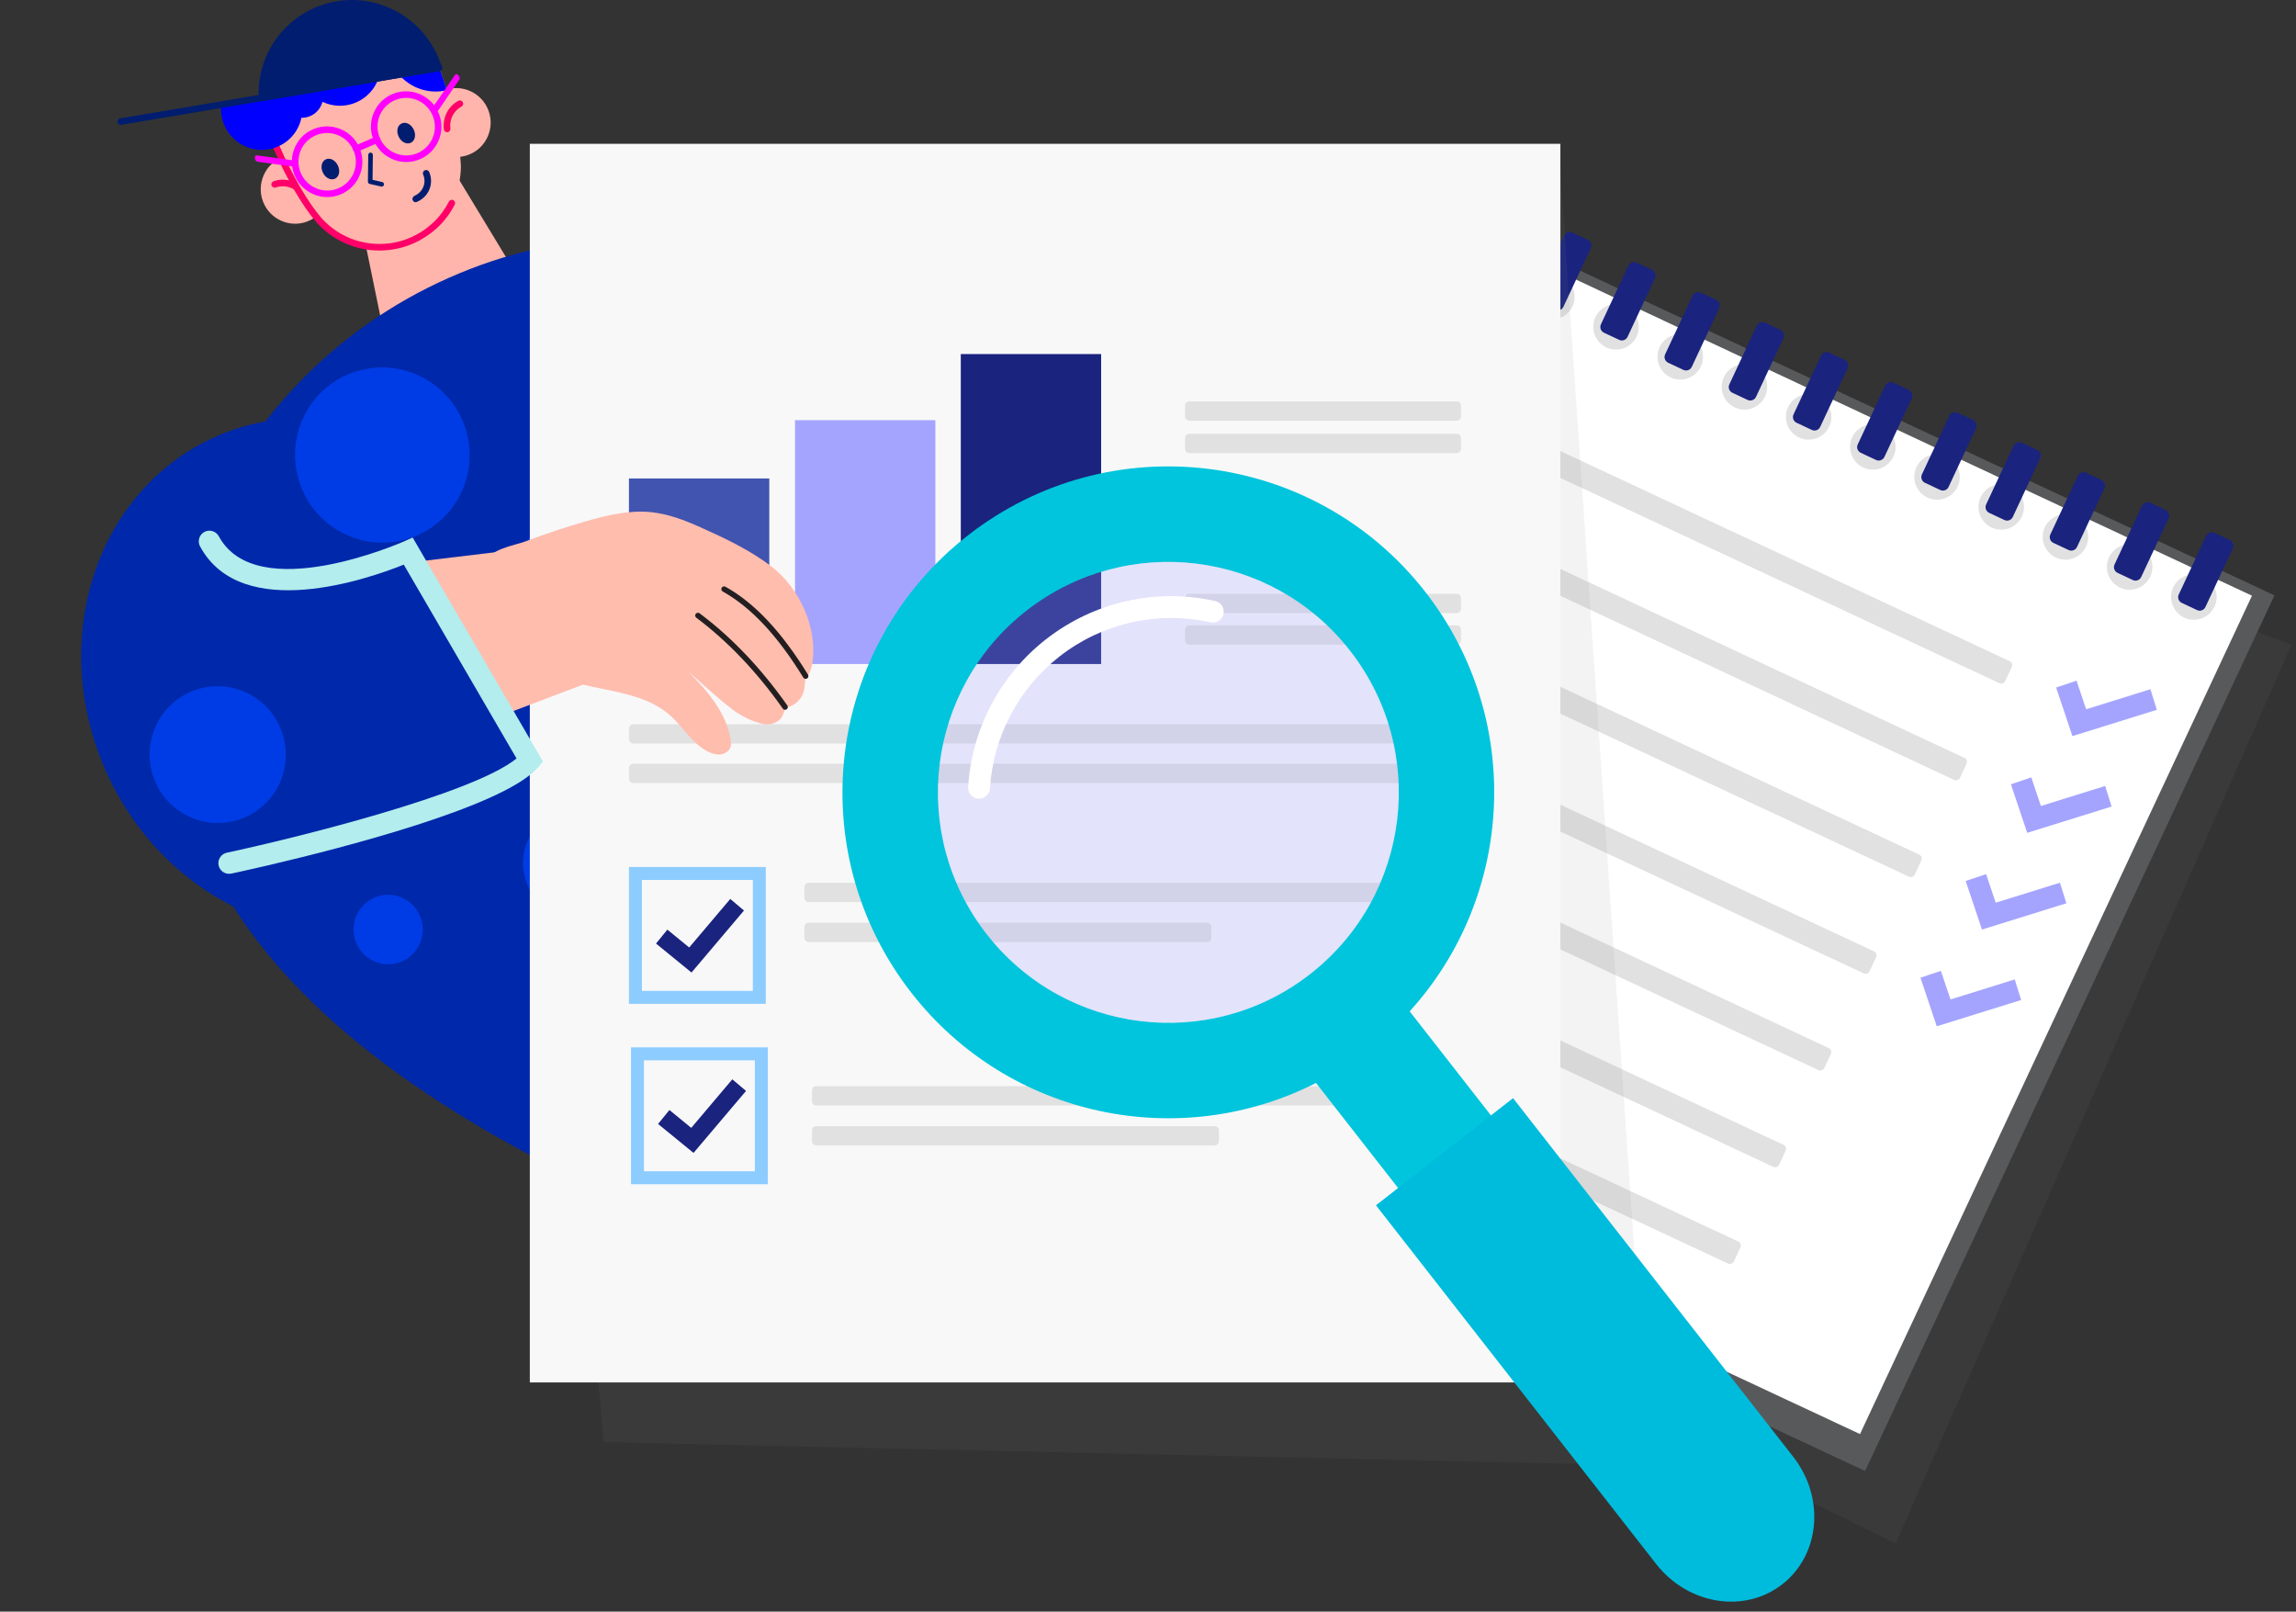 <svg width="218" height="153" viewBox="0 0 218 153" fill="none" xmlns="http://www.w3.org/2000/svg">
<rect x="0" y="0" width="218" height="153" fill="#333333" stroke="none"/>
<g opacity="0.31">
<path opacity="0.31" d="M139.999 126.908L179.986 146.531L217.57 61.206L207.62 57.457L124.961 83.799L139.999 126.908Z" fill="#808080"/>
</g>
<path d="M215.955 56.523L142.171 22.021L103.301 105.148L177.085 139.649L215.955 56.523Z" fill="#58595B"/>
<path d="M213.819 56.554L143.517 23.681L106.301 103.27L176.603 136.144L213.819 56.554Z" fill="white"/>
<path d="M147.346 30.335C148.54 30.335 149.508 29.367 149.508 28.172C149.508 26.978 148.54 26.01 147.346 26.01C146.152 26.01 145.184 26.978 145.184 28.172C145.184 29.367 146.152 30.335 147.346 30.335Z" fill="#E1E1E1"/>
<path d="M147.649 29.417L146.199 28.738C145.9 28.596 145.772 28.243 145.91 27.944L148.513 22.375C148.654 22.076 149.007 21.948 149.306 22.086L150.756 22.766C151.055 22.907 151.183 23.26 151.045 23.559L148.442 29.128C148.301 29.427 147.945 29.555 147.649 29.417Z" fill="#1A237E"/>
<path d="M153.439 33.186C154.633 33.186 155.601 32.218 155.601 31.024C155.601 29.83 154.633 28.862 153.439 28.862C152.245 28.862 151.277 29.83 151.277 31.024C151.277 32.218 152.245 33.186 153.439 33.186Z" fill="#E1E1E1"/>
<path d="M153.742 32.265L152.292 31.585C151.993 31.444 151.865 31.091 152.003 30.792L154.606 25.224C154.747 24.924 155.1 24.797 155.399 24.934L156.849 25.614C157.148 25.755 157.276 26.108 157.138 26.407L154.535 31.976C154.397 32.275 154.041 32.406 153.742 32.265Z" fill="#1A237E"/>
<path d="M159.535 36.034C160.729 36.034 161.697 35.066 161.697 33.872C161.697 32.678 160.729 31.71 159.535 31.71C158.341 31.71 157.373 32.678 157.373 33.872C157.373 35.066 158.341 36.034 159.535 36.034Z" fill="#E1E1E1"/>
<path d="M159.838 35.116L158.389 34.437C158.09 34.296 157.962 33.943 158.1 33.644L160.702 28.075C160.843 27.776 161.197 27.648 161.496 27.786L162.945 28.465C163.244 28.606 163.372 28.959 163.234 29.259L160.632 34.827C160.494 35.126 160.137 35.254 159.838 35.116Z" fill="#1A237E"/>
<path d="M165.632 38.886C166.826 38.886 167.794 37.918 167.794 36.724C167.794 35.529 166.826 34.562 165.632 34.562C164.437 34.562 163.469 35.529 163.469 36.724C163.469 37.918 164.437 38.886 165.632 38.886Z" fill="#E1E1E1"/>
<path d="M165.934 37.968L164.485 37.288C164.186 37.147 164.058 36.794 164.196 36.495L166.798 30.927C166.94 30.627 167.293 30.5 167.592 30.637L169.041 31.317C169.341 31.458 169.468 31.811 169.33 32.11L166.728 37.679C166.59 37.978 166.234 38.106 165.934 37.968Z" fill="#1A237E"/>
<path d="M171.728 41.737C172.922 41.737 173.89 40.769 173.89 39.575C173.89 38.381 172.922 37.413 171.728 37.413C170.534 37.413 169.566 38.381 169.566 39.575C169.566 40.769 170.534 41.737 171.728 41.737Z" fill="#E1E1E1"/>
<path d="M172.03 40.816L170.581 40.136C170.282 39.995 170.154 39.642 170.292 39.343L172.895 33.774C173.036 33.475 173.389 33.347 173.688 33.485L175.137 34.164C175.437 34.306 175.565 34.659 175.427 34.958L172.824 40.526C172.686 40.826 172.33 40.957 172.03 40.816Z" fill="#1A237E"/>
<path d="M177.824 44.585C179.018 44.585 179.986 43.617 179.986 42.423C179.986 41.229 179.018 40.261 177.824 40.261C176.63 40.261 175.662 41.229 175.662 42.423C175.662 43.617 176.63 44.585 177.824 44.585Z" fill="#E1E1E1"/>
<path d="M178.127 43.667L176.677 42.988C176.378 42.847 176.25 42.494 176.388 42.194L178.991 36.626C179.132 36.327 179.485 36.199 179.784 36.337L181.234 37.016C181.533 37.157 181.661 37.51 181.523 37.81L178.92 43.378C178.779 43.677 178.426 43.805 178.127 43.667Z" fill="#1A237E"/>
<path d="M183.917 47.437C185.111 47.437 186.079 46.469 186.079 45.275C186.079 44.08 185.111 43.112 183.917 43.112C182.723 43.112 181.755 44.08 181.755 45.275C181.755 46.469 182.723 47.437 183.917 47.437Z" fill="#E1E1E1"/>
<path d="M184.22 46.515L182.77 45.836C182.471 45.695 182.343 45.342 182.481 45.042L185.084 39.474C185.225 39.175 185.578 39.047 185.877 39.185L187.327 39.864C187.626 40.005 187.754 40.358 187.616 40.658L185.013 46.226C184.875 46.529 184.519 46.656 184.22 46.515Z" fill="#1A237E"/>
<path d="M190.013 50.285C191.208 50.285 192.176 49.317 192.176 48.123C192.176 46.929 191.208 45.961 190.013 45.961C188.819 45.961 187.851 46.929 187.851 48.123C187.851 49.317 188.819 50.285 190.013 50.285Z" fill="#E1E1E1"/>
<path d="M190.316 49.367L188.867 48.688C188.568 48.546 188.44 48.193 188.578 47.894L191.18 42.326C191.322 42.026 191.675 41.899 191.974 42.036L193.423 42.716C193.722 42.857 193.85 43.21 193.712 43.509L191.11 49.078C190.972 49.377 190.615 49.508 190.316 49.367Z" fill="#1A237E"/>
<path d="M196.11 53.136C197.304 53.136 198.272 52.168 198.272 50.974C198.272 49.78 197.304 48.812 196.11 48.812C194.916 48.812 193.948 49.78 193.948 50.974C193.948 52.168 194.916 53.136 196.11 53.136Z" fill="#E1E1E1"/>
<path d="M196.413 52.218L194.963 51.539C194.664 51.398 194.536 51.045 194.674 50.745L197.277 45.177C197.418 44.878 197.771 44.75 198.07 44.888L199.52 45.567C199.819 45.708 199.947 46.062 199.809 46.361L197.206 51.929C197.068 52.228 196.712 52.356 196.413 52.218Z" fill="#1A237E"/>
<path d="M202.206 55.988C203.4 55.988 204.368 55.02 204.368 53.825C204.368 52.631 203.4 51.663 202.206 51.663C201.012 51.663 200.044 52.631 200.044 53.825C200.044 55.02 201.012 55.988 202.206 55.988Z" fill="#E1E1E1"/>
<path d="M202.509 55.066L201.059 54.387C200.76 54.246 200.632 53.893 200.77 53.593L203.373 48.025C203.514 47.726 203.867 47.598 204.166 47.736L205.616 48.415C205.915 48.556 206.043 48.909 205.905 49.209L203.302 54.777C203.164 55.076 202.808 55.208 202.509 55.066Z" fill="#1A237E"/>
<path d="M208.303 58.836C209.497 58.836 210.465 57.868 210.465 56.674C210.465 55.48 209.497 54.511 208.303 54.511C207.108 54.511 206.14 55.48 206.14 56.674C206.14 57.868 207.108 58.836 208.303 58.836Z" fill="#E1E1E1"/>
<path d="M208.605 57.918L207.156 57.238C206.857 57.097 206.729 56.744 206.867 56.445L209.469 50.876C209.611 50.577 209.964 50.449 210.263 50.587L211.712 51.266C212.011 51.408 212.139 51.761 212.001 52.06L209.399 57.628C209.258 57.928 208.904 58.059 208.605 57.918Z" fill="#1A237E"/>
<path d="M189.838 64.861L140.708 41.888C140.503 41.791 140.412 41.549 140.509 41.34L141.138 39.995C141.236 39.79 141.478 39.699 141.686 39.797L190.817 62.77C191.022 62.867 191.113 63.109 191.015 63.318L190.386 64.663C190.289 64.868 190.043 64.956 189.838 64.861Z" fill="#E1E1E1"/>
<path d="M196.772 69.882L195.226 65.272L197.162 64.619L198.074 67.333L204.177 65.433L204.785 67.387L196.772 69.882Z" fill="#A4A4FF"/>
<path d="M185.545 74.045L136.414 51.072C136.209 50.974 136.118 50.732 136.216 50.524L136.845 49.179C136.942 48.974 137.184 48.883 137.393 48.98L186.523 71.953C186.728 72.051 186.819 72.293 186.721 72.501L186.093 73.846C185.995 74.052 185.75 74.139 185.545 74.045Z" fill="#E1E1E1"/>
<path d="M192.478 79.065L190.931 74.455L192.868 73.803L193.779 76.516L199.883 74.616L200.491 76.57L192.478 79.065Z" fill="#A4A4FF"/>
<path d="M181.25 83.228L132.123 60.255C131.918 60.157 131.827 59.915 131.925 59.707L132.554 58.362C132.651 58.157 132.893 58.066 133.102 58.163L182.232 81.136C182.437 81.234 182.528 81.476 182.431 81.684L181.802 83.029C181.701 83.235 181.456 83.322 181.25 83.228Z" fill="#E1E1E1"/>
<path d="M188.184 88.248L186.637 83.638L188.574 82.986L189.489 85.699L195.589 83.799L196.197 85.753L188.184 88.248Z" fill="#A4A4FF"/>
<path d="M176.957 92.411L127.826 69.438C127.621 69.341 127.53 69.098 127.628 68.89L128.257 67.545C128.354 67.34 128.596 67.249 128.805 67.347L177.935 90.32C178.14 90.417 178.231 90.659 178.134 90.868L177.505 92.213C177.407 92.418 177.162 92.505 176.957 92.411Z" fill="#E1E1E1"/>
<path d="M183.89 97.431L182.343 92.821L184.28 92.169L185.195 94.882L191.294 92.983L191.903 94.936L183.89 97.431Z" fill="#A4A4FF"/>
<path d="M172.663 101.594L123.536 78.621C123.33 78.523 123.24 78.281 123.337 78.073L123.966 76.728C124.063 76.523 124.306 76.432 124.514 76.529L173.644 99.502C173.85 99.6 173.94 99.842 173.843 100.051L173.214 101.396C173.113 101.601 172.868 101.688 172.663 101.594Z" fill="#E1E1E1"/>
<path d="M168.369 110.777L119.238 87.804C119.033 87.707 118.942 87.465 119.04 87.256L119.669 85.911C119.766 85.706 120.008 85.615 120.217 85.713L169.347 108.686C169.552 108.783 169.643 109.025 169.546 109.234L168.917 110.579C168.819 110.784 168.574 110.871 168.369 110.777Z" fill="#E1E1E1"/>
<path d="M164.075 119.96L114.944 96.987C114.739 96.89 114.648 96.648 114.746 96.439L115.375 95.094C115.472 94.889 115.714 94.798 115.923 94.896L165.053 117.869C165.258 117.966 165.349 118.208 165.252 118.417L164.623 119.762C164.525 119.967 164.283 120.055 164.075 119.96Z" fill="#E1E1E1"/>
<g opacity="0.31">
<path opacity="0.31" d="M56.19 123.582L57.303 136.905L156.569 139.127L148.159 16.32L56.19 123.582Z" fill="#808080"/>
</g>
<path d="M29.175 21.027C27.491 21.666 25.607 20.812 24.968 19.124C24.33 17.436 25.174 15.546 26.855 14.907C28.54 14.268 30.423 15.122 31.061 16.81C31.7 18.502 30.856 20.388 29.175 21.027Z" fill="#FFB5AB"/>
<path d="M28.748 18.515C28.634 18.546 28.509 18.512 28.429 18.418C27.864 17.756 26.979 17.517 26.183 17.796C26.028 17.863 25.843 17.769 25.782 17.608C25.725 17.446 25.809 17.268 25.971 17.211C27.003 16.837 28.18 17.164 28.903 18.014C29.014 18.145 28.997 18.341 28.866 18.455C28.832 18.485 28.792 18.505 28.748 18.515Z" fill="#FF0068"/>
<path d="M48.739 25.56L41.923 14.312L34.088 20.173L37.487 36.717L44.243 30.207L48.739 25.56Z" fill="#FFB5AB"/>
<path d="M43.762 15.829C43.684 13.434 42.75 8.915 41.465 5.879C39.848 1.403 34.949 -0.914 30.493 0.697C26.034 2.308 23.707 7.2 25.325 11.676C25.362 11.77 25.395 11.864 25.432 11.958C26.445 14.699 28.317 18.646 30.308 20.933C33.203 24.114 38.086 24.336 41.26 21.464C42.827 20.008 43.742 17.964 43.762 15.829Z" fill="#FFB5AB"/>
<path d="M40.338 22.53C40.732 22.278 41.108 21.992 41.462 21.669C42.137 21.068 42.716 20.311 43.176 19.423C43.257 19.272 43.197 19.084 43.045 19.003C42.894 18.922 42.706 18.983 42.625 19.134C42.198 19.955 41.67 20.651 41.048 21.206C39.575 22.55 37.675 23.243 35.698 23.152C33.718 23.062 31.885 22.197 30.54 20.721C29.242 19.221 27.783 16.72 26.542 13.865C26.475 13.707 26.29 13.633 26.132 13.704C25.974 13.774 25.903 13.956 25.97 14.114C27.238 17.029 28.731 19.588 30.073 21.138C31.535 22.745 33.519 23.68 35.668 23.778C37.336 23.852 38.953 23.415 40.338 22.53Z" fill="#FF0068"/>
<path d="M36.361 17.678C36.408 17.648 36.441 17.601 36.455 17.544C36.482 17.426 36.408 17.308 36.29 17.281L35.372 17.073L35.402 14.709C35.402 14.588 35.308 14.491 35.187 14.487C35.066 14.484 34.969 14.581 34.965 14.702L34.932 17.244C34.932 17.349 35.002 17.436 35.103 17.46L36.193 17.709C36.253 17.719 36.314 17.709 36.361 17.678Z" fill="#001D70"/>
<path d="M44.488 14.695C42.804 15.334 40.92 14.48 40.282 12.792C39.639 11.101 40.487 9.215 42.168 8.576C43.853 7.937 45.736 8.791 46.375 10.479C47.014 12.167 46.169 14.057 44.488 14.695Z" fill="#FFB5AB"/>
<path d="M42.625 12.503C42.722 12.439 42.783 12.325 42.766 12.201C42.652 11.336 43.069 10.523 43.812 10.119C43.967 10.052 44.02 9.85 43.94 9.699C43.859 9.547 43.671 9.49 43.519 9.571C42.551 10.085 42.003 11.178 42.148 12.285C42.171 12.456 42.326 12.574 42.497 12.554C42.544 12.543 42.588 12.527 42.625 12.503Z" fill="#FF0068"/>
<path d="M39.932 18.983C40.312 18.74 40.608 18.387 40.776 17.964C40.988 17.432 40.978 16.851 40.749 16.326C40.678 16.168 40.497 16.097 40.339 16.165C40.181 16.232 40.11 16.417 40.177 16.575C40.339 16.945 40.346 17.358 40.197 17.732C40.046 18.108 39.757 18.411 39.377 18.576C39.222 18.646 39.115 18.834 39.179 18.993C39.243 19.147 39.384 19.241 39.542 19.181C39.548 19.177 39.623 19.151 39.629 19.147C39.733 19.097 39.834 19.043 39.932 18.983Z" fill="#001D70"/>
<path d="M20.997 9.951C20.785 12.076 22.342 13.992 24.461 14.211C26.414 14.413 28.224 13.108 28.62 11.181C29.565 11.198 30.372 10.569 30.621 9.668C32.581 10.593 34.912 9.739 35.819 7.752C35.863 7.654 35.897 7.533 35.941 7.436L20.997 9.951Z" fill="#0000FF"/>
<path d="M37.864 7.059C38.984 8.384 40.763 8.976 42.427 8.559C42.199 7.812 41.943 7.072 41.684 6.39L37.864 7.059Z" fill="#0000FF"/>
<path d="M38.136 12.846C37.968 12.496 38.022 12.12 38.257 12.005C38.496 11.891 38.822 12.083 38.994 12.432C39.162 12.782 39.108 13.159 38.869 13.273C38.634 13.387 38.304 13.196 38.136 12.846Z" fill="#001D70"/>
<path d="M39.007 13.552C38.799 13.653 38.55 13.633 38.321 13.502C38.13 13.391 37.965 13.206 37.857 12.981C37.608 12.466 37.723 11.918 38.126 11.723C38.335 11.622 38.584 11.642 38.812 11.773C39.004 11.884 39.169 12.069 39.28 12.295C39.512 12.779 39.421 13.297 39.078 13.515C39.051 13.529 39.031 13.542 39.007 13.552ZM38.419 12.708C38.473 12.822 38.553 12.913 38.637 12.964C38.691 12.994 38.728 12.997 38.738 12.991C38.765 12.964 38.826 12.792 38.715 12.564C38.661 12.449 38.58 12.358 38.496 12.308C38.442 12.278 38.405 12.274 38.395 12.281C38.395 12.281 38.395 12.281 38.392 12.281C38.355 12.308 38.308 12.486 38.419 12.708Z" fill="#001D70"/>
<path d="M30.941 16.256C30.773 15.906 30.826 15.53 31.062 15.415C31.3 15.301 31.627 15.493 31.798 15.842C31.966 16.192 31.912 16.569 31.674 16.683C31.438 16.797 31.109 16.606 30.941 16.256Z" fill="#001D70"/>
<path d="M31.811 16.962C31.603 17.062 31.354 17.042 31.125 16.911C30.934 16.8 30.769 16.615 30.658 16.39C30.55 16.165 30.507 15.919 30.54 15.701C30.577 15.438 30.719 15.233 30.927 15.132C31.324 14.941 31.832 15.193 32.077 15.707C32.309 16.192 32.218 16.709 31.875 16.928C31.855 16.938 31.832 16.951 31.811 16.962ZM31.156 15.791C31.142 15.889 31.166 16.007 31.22 16.121C31.273 16.235 31.354 16.326 31.438 16.377C31.492 16.407 31.529 16.41 31.539 16.403C31.573 16.383 31.627 16.205 31.515 15.976C31.405 15.748 31.233 15.677 31.196 15.694C31.186 15.701 31.166 15.731 31.156 15.791Z" fill="#001D70"/>
<path d="M32.252 18.492C31.415 18.808 30.507 18.781 29.69 18.411C28.876 18.041 28.251 17.379 27.931 16.538C27.612 15.701 27.639 14.789 28.005 13.972C28.372 13.155 29.031 12.53 29.868 12.214C31.593 11.561 33.53 12.436 34.186 14.167C34.505 15.005 34.478 15.916 34.112 16.733C33.843 17.335 33.409 17.836 32.868 18.182C32.676 18.307 32.471 18.411 32.252 18.492ZM28.577 14.228C28.278 14.894 28.258 15.637 28.516 16.319C28.775 17.002 29.283 17.543 29.949 17.846C30.611 18.145 31.351 18.169 32.034 17.913C32.713 17.658 33.251 17.146 33.55 16.484C33.849 15.818 33.87 15.075 33.611 14.393C33.076 12.984 31.499 12.271 30.097 12.802C29.919 12.869 29.75 12.953 29.593 13.054C29.145 13.33 28.796 13.737 28.577 14.228Z" fill="#FF00FF"/>
<path d="M39.754 15.163C38.92 15.479 38.008 15.452 37.195 15.082C36.378 14.712 35.756 14.05 35.436 13.209C34.78 11.481 35.648 9.541 37.373 8.885C39.098 8.233 41.035 9.107 41.691 10.839C42.01 11.676 41.983 12.587 41.617 13.404C41.347 14.006 40.914 14.504 40.372 14.854C40.181 14.975 39.976 15.079 39.754 15.163ZM36.021 12.991C36.28 13.673 36.788 14.215 37.454 14.514C38.116 14.813 38.856 14.837 39.535 14.581C40.214 14.322 40.752 13.814 41.052 13.152C41.351 12.486 41.371 11.743 41.112 11.06C40.578 9.652 39 8.939 37.598 9.47C37.42 9.537 37.255 9.621 37.101 9.719C36.035 10.395 35.554 11.757 36.021 12.991Z" fill="#FF00FF"/>
<path d="M35.961 13.525C36.089 13.445 36.139 13.28 36.079 13.139C36.011 12.981 35.826 12.907 35.668 12.977L33.688 13.835C33.533 13.905 33.459 14.087 33.526 14.245C33.594 14.403 33.779 14.477 33.937 14.406L35.917 13.549C35.931 13.542 35.947 13.535 35.961 13.525Z" fill="#FF00FF"/>
<path d="M41.587 10.506C41.6 10.499 41.61 10.489 41.617 10.475L43.621 7.543C43.682 7.456 43.638 7.281 43.53 7.153C43.419 7.025 43.285 6.992 43.224 7.079L41.22 10.011C41.16 10.099 41.203 10.274 41.311 10.401C41.405 10.509 41.52 10.549 41.587 10.506Z" fill="#FF00FF"/>
<path d="M27.992 15.829C27.978 15.832 27.961 15.832 27.948 15.832L24.427 15.351C24.323 15.338 24.222 15.19 24.202 15.022C24.182 14.854 24.249 14.732 24.353 14.746L27.874 15.227C27.978 15.24 28.079 15.388 28.099 15.556C28.116 15.697 28.069 15.809 27.992 15.829Z" fill="#FF00FF"/>
<path d="M30.396 0.869C34.804 -0.803 39.754 1.44 41.431 5.865C41.502 6.054 41.573 6.242 41.677 6.444L24.874 9.289C24.703 5.583 26.925 2.183 30.396 0.869Z" fill="#001D70"/>
<path d="M41.731 6.75L24.925 9.595C24.838 9.608 24.747 9.584 24.677 9.531C24.606 9.473 24.566 9.393 24.562 9.302C24.384 5.449 26.684 1.941 30.285 0.576C32.494 -0.261 34.902 -0.184 37.068 0.795C39.23 1.773 40.884 3.535 41.725 5.751C41.792 5.929 41.859 6.108 41.957 6.299C42 6.387 42.004 6.491 41.957 6.582C41.93 6.632 41.893 6.676 41.846 6.703C41.812 6.726 41.772 6.743 41.731 6.75ZM25.177 8.919L41.23 6.202C41.2 6.124 41.17 6.047 41.143 5.973C40.359 3.912 38.823 2.274 36.812 1.363C34.801 0.452 32.562 0.381 30.511 1.158C29.969 1.363 29.458 1.619 28.987 1.921C26.623 3.428 25.164 6.05 25.177 8.919ZM30.393 0.872L30.4 0.869L30.393 0.872Z" fill="#001D70"/>
<path d="M41.846 6.706C41.946 6.642 42.007 6.518 41.987 6.39C41.956 6.218 41.798 6.107 41.627 6.134L11.414 11.235C11.246 11.266 11.132 11.424 11.159 11.595C11.189 11.763 11.347 11.878 11.518 11.851L41.731 6.75C41.775 6.743 41.812 6.726 41.846 6.706Z" fill="#001D70"/>
<path d="M20.032 82.276C33.499 109.94 82.307 122.277 87.97 124.732C91.719 126.356 122.1 119.09 126.535 113.172C163.738 63.567 108.609 68.308 99.214 47.138C89.819 25.967 64.479 16.673 42.612 26.377C20.745 36.081 9.898 61.452 20.032 82.276Z" fill="#0028AA"/>
<path d="M59.115 63.829C54.69 64.952 50.184 62.262 49.058 57.817C47.928 53.372 50.601 48.859 55.026 47.733C59.452 46.609 63.954 49.3 65.084 53.745C66.214 58.19 63.541 62.706 59.115 63.829Z" fill="#003CE5"/>
<path d="M96.668 70.177C107.981 65.157 112.656 50.956 107.11 38.458C101.564 25.96 87.897 19.898 76.584 24.918C65.271 29.939 60.596 44.14 66.142 56.638C71.688 69.136 85.355 75.197 96.668 70.177Z" fill="#0028AA"/>
<path d="M40.568 86.713C51.881 81.692 56.556 67.491 51.01 54.993C45.464 42.495 31.797 36.434 20.484 41.454C9.171 46.474 4.496 60.675 10.042 73.173C15.588 85.671 29.255 91.733 40.568 86.713Z" fill="#0028AA"/>
<path d="M66.197 44.518C62.021 45.581 57.77 43.038 56.705 38.845C55.639 34.652 58.16 30.392 62.337 29.329C66.513 28.267 70.763 30.809 71.829 35.002C72.895 39.195 70.373 43.456 66.197 44.518Z" fill="#003CE5"/>
<path d="M38.352 51.263C33.917 52.39 29.404 49.693 28.271 45.241C27.138 40.789 29.818 36.263 34.253 35.136C38.688 34.01 43.201 36.707 44.334 41.159C45.467 45.611 42.787 50.133 38.352 51.263Z" fill="#003CE5"/>
<path d="M56.335 87.149C53.473 87.875 50.561 86.136 49.832 83.261C49.102 80.386 50.83 77.468 53.692 76.742C56.553 76.015 59.465 77.754 60.195 80.629C60.925 83.504 59.196 86.422 56.335 87.149Z" fill="#003CE5"/>
<path d="M37.669 91.446C35.91 91.893 34.118 90.824 33.671 89.055C33.224 87.286 34.283 85.494 36.045 85.047C37.804 84.6 39.596 85.669 40.043 87.438C40.49 89.206 39.428 90.999 37.669 91.446Z" fill="#003CE5"/>
<path d="M59.112 104.368C57.354 104.816 55.562 103.746 55.114 101.978C54.667 100.212 55.726 98.417 57.488 97.969C59.247 97.522 61.039 98.591 61.486 100.36C61.934 102.129 60.871 103.924 59.112 104.368Z" fill="#003CE5"/>
<path d="M99.137 45.85C96.389 46.546 93.595 44.878 92.896 42.12C92.196 39.363 93.854 36.562 96.598 35.866C99.345 35.17 102.136 36.838 102.839 39.595C103.538 42.353 101.88 45.154 99.137 45.85Z" fill="#003CE5"/>
<path d="M88.101 68.867C85.353 69.562 82.559 67.895 81.86 65.137C81.16 62.38 82.818 59.579 85.562 58.883C88.309 58.187 91.1 59.855 91.803 62.612C92.506 65.369 90.848 68.167 88.101 68.867Z" fill="#003CE5"/>
<path d="M75.468 99.936C70.855 101.11 66.16 98.302 64.98 93.669C63.8 89.035 66.591 84.328 71.204 83.157C75.818 81.984 80.512 84.791 81.689 89.425C82.869 94.059 80.081 98.766 75.468 99.936Z" fill="#003CE5"/>
<path d="M90.538 80.541C85.511 81.819 80.394 78.763 79.112 73.712C77.831 68.662 80.864 63.537 85.895 62.259C90.922 60.981 96.036 64.038 97.321 69.089C98.605 74.139 95.566 79.264 90.538 80.541Z" fill="#003CE5"/>
<path d="M101.645 67.289C101.645 67.289 81.144 82.067 75.235 81.926L68.261 60.036C68.261 60.036 83.107 53.536 80.239 45.406" fill="#0028AA"/>
<path d="M80.626 81.392C88.629 77.841 100.569 69.313 102.237 68.11C102.691 67.784 102.795 67.148 102.466 66.694C102.14 66.24 101.507 66.139 101.05 66.465C95.683 70.332 81.241 80.067 75.959 80.861L69.496 60.574C72.731 59 83.951 52.884 81.191 45.066C81.006 44.538 80.427 44.262 79.9 44.447C79.368 44.636 79.096 45.214 79.281 45.739C81.806 52.897 68.003 59.044 67.855 59.101L67.018 59.468L74.486 82.915L75.209 82.932C76.52 82.969 78.423 82.367 80.626 81.392Z" fill="#B3EDED"/>
<path d="M88.968 68.483C86.221 69.179 83.427 67.511 82.728 64.754C82.028 61.997 83.686 59.196 86.43 58.5C89.177 57.803 91.968 59.471 92.671 62.229C93.373 64.983 91.716 67.784 88.968 68.483Z" fill="#003CE5"/>
<path d="M90.158 73.55C88.797 74.273 81.739 83.991 80.067 86.305C82.7 82.996 94.103 73.651 94.103 73.651C93.38 73.769 91.736 73.682 90.158 73.55Z" fill="#0028AA"/>
<path d="M87.855 79.586C87.855 79.647 87.879 79.68 87.919 79.69C88.171 79.751 88.114 79.7 87.855 79.586Z" fill="#E55353"/>
<path d="M92.822 89.866C92.822 89.866 99.396 80.525 102.933 77.945C106.276 75.507 107.009 73.527 107.009 73.527C107.009 73.527 101.131 76.136 98.454 80.649C96.632 83.716 92.822 89.866 92.822 89.866Z" fill="white"/>
<path d="M96.998 112.452C99.466 112.358 101.864 111.941 103.424 111.763C105.805 111.487 122.631 104.647 126.32 103.793C130.005 102.939 137.265 100.969 138.849 97.139C140.432 93.309 133.499 89.66 129.07 89.906C124.642 90.151 110.62 95.905 108.021 96.745C105.421 97.586 101.75 98.121 100.415 99.338C99.991 99.721 97.516 100.051 94.328 100.323C94.977 102.014 96.998 112.452 96.998 112.452Z" fill="#FFB5AB"/>
<path d="M79.715 86.799C79.731 86.779 79.856 86.604 80.068 86.308C79.923 86.49 79.802 86.654 79.715 86.799Z" fill="#525252"/>
<path d="M103.424 111.763C105.805 111.487 122.631 104.647 126.32 103.793C130.005 102.939 137.265 100.969 138.849 97.139C140.433 93.309 133.499 89.66 129.071 89.906C124.642 90.151 110.62 95.905 108.021 96.745C105.422 97.586 101.75 98.121 100.415 99.338C100.411 99.335 107.443 103.877 103.424 111.763Z" fill="#0028AA"/>
<path d="M148.156 13.653H50.305V131.242H148.156V13.653Z" fill="#F8F8F9"/>
<path d="M73.043 45.423H59.717V63.036H73.043V45.423Z" fill="#4154AF"/>
<path d="M88.81 39.888H75.484V63.039H88.81V39.888Z" fill="#A4A4FF"/>
<path d="M104.55 33.613H91.225V63.039H104.55V33.613Z" fill="#1A237E"/>
<path d="M138.311 39.942H112.927C112.698 39.942 112.516 39.757 112.516 39.531V38.519C112.516 38.291 112.701 38.109 112.927 38.109H138.311C138.539 38.109 138.721 38.294 138.721 38.519V39.531C138.721 39.76 138.536 39.942 138.311 39.942Z" fill="#E1E1E1"/>
<path d="M138.311 43.012H112.927C112.698 43.012 112.516 42.827 112.516 42.601V41.589C112.516 41.361 112.701 41.179 112.927 41.179H138.311C138.539 41.179 138.721 41.364 138.721 41.589V42.601C138.721 42.827 138.536 43.012 138.311 43.012Z" fill="#E1E1E1"/>
<path d="M138.311 70.588H60.131C59.902 70.588 59.721 70.403 59.721 70.178V69.166C59.721 68.937 59.906 68.755 60.131 68.755H138.311C138.539 68.755 138.721 68.94 138.721 69.166V70.178C138.721 70.403 138.536 70.588 138.311 70.588Z" fill="#E1E1E1"/>
<path d="M138.311 74.337H60.131C59.902 74.337 59.721 74.152 59.721 73.927V72.915C59.721 72.686 59.906 72.505 60.131 72.505H138.311C138.539 72.505 138.721 72.69 138.721 72.915V73.927C138.721 74.152 138.536 74.337 138.311 74.337Z" fill="#E1E1E1"/>
<path d="M137.588 85.635H76.782C76.554 85.635 76.372 85.451 76.372 85.225V84.213C76.372 83.984 76.557 83.803 76.782 83.803H137.588C137.816 83.803 137.998 83.988 137.998 84.213V85.225C137.998 85.451 137.816 85.635 137.588 85.635Z" fill="#E1E1E1"/>
<path d="M114.601 89.432H76.782C76.554 89.432 76.372 89.247 76.372 89.022V88.01C76.372 87.781 76.557 87.599 76.782 87.599H114.601C114.83 87.599 115.011 87.784 115.011 88.01V89.022C115.015 89.247 114.83 89.432 114.601 89.432Z" fill="#E1E1E1"/>
<path d="M138.311 104.947H77.505C77.277 104.947 77.095 104.762 77.095 104.536V103.524C77.095 103.296 77.28 103.114 77.505 103.114H138.311C138.539 103.114 138.721 103.299 138.721 103.524V104.536C138.721 104.762 138.536 104.947 138.311 104.947Z" fill="#E1E1E1"/>
<path d="M115.324 108.743H77.505C77.277 108.743 77.095 108.558 77.095 108.333V107.321C77.095 107.092 77.28 106.911 77.505 106.911H115.324C115.553 106.911 115.734 107.095 115.734 107.321V108.333C115.734 108.562 115.553 108.743 115.324 108.743Z" fill="#E1E1E1"/>
<path d="M138.311 58.207H112.927C112.698 58.207 112.516 58.022 112.516 57.797V56.785C112.516 56.556 112.701 56.374 112.927 56.374H138.311C138.539 56.374 138.721 56.559 138.721 56.785V57.797C138.721 58.022 138.536 58.207 138.311 58.207Z" fill="#E1E1E1"/>
<path d="M138.311 61.206H112.927C112.698 61.206 112.516 61.022 112.516 60.796V59.784C112.516 59.556 112.701 59.374 112.927 59.374H138.311C138.539 59.374 138.721 59.559 138.721 59.784V60.796C138.721 61.022 138.536 61.206 138.311 61.206Z" fill="#E1E1E1"/>
<path d="M59.717 82.306V95.299H72.71V82.306H59.717ZM71.48 94.069H60.948V83.537H71.48V94.069Z" fill="#8DCCFF"/>
<path d="M65.656 92.327L62.287 89.576L63.366 88.255L65.437 89.95L69.338 85.343L70.639 86.442L65.656 92.327Z" fill="#1A237E"/>
<path d="M59.912 99.432V112.425H72.905V99.432H59.912ZM71.671 111.194H61.14V100.663H71.671V111.194Z" fill="#8DCCFF"/>
<path d="M65.85 109.452L62.481 106.702L63.561 105.38L65.632 107.075L69.532 102.465L70.834 103.568L65.85 109.452Z" fill="#1A237E"/>
<path d="M91.884 50.84C78.417 61.361 76.029 80.81 86.551 94.274C95.821 106.14 112.019 109.395 124.951 102.808L136.444 117.516L145.261 110.626L133.845 96.013C143.798 85.067 144.733 68.231 135.315 56.173C124.79 42.709 105.351 40.315 91.884 50.84ZM124.406 92.465C114.884 99.903 101.131 98.215 93.693 88.695C86.255 79.173 87.943 65.42 97.462 57.982C106.985 50.544 120.731 52.235 128.169 61.758C135.611 71.277 133.929 85.027 124.406 92.465Z" fill="#00C5DC"/>
<g opacity="0.5">
<path opacity="0.5" d="M128.169 61.755C135.607 71.277 133.926 85.024 124.406 92.465C114.884 99.903 101.131 98.215 93.693 88.695C86.255 79.173 87.943 65.42 97.462 57.982C106.985 50.541 120.731 52.235 128.169 61.755Z" fill="#A4A4FF"/>
</g>
<path d="M157.245 148.475C160.272 152.349 165.635 153.21 169.229 150.402C172.824 147.594 173.291 142.177 170.265 138.303L143.661 104.254L130.644 114.426L157.245 148.475Z" fill="#00BCDC"/>
<path d="M115.795 58.886C115.559 59.071 115.247 59.152 114.934 59.081C109.887 57.965 104.658 59.149 100.589 62.33C96.706 65.363 94.301 69.929 93.995 74.852C93.958 75.423 93.467 75.857 92.896 75.823C92.324 75.79 91.89 75.296 91.924 74.724C92.267 69.209 94.957 64.095 99.308 60.695C103.868 57.134 109.722 55.809 115.378 57.057C115.936 57.181 116.289 57.733 116.168 58.294C116.114 58.537 115.976 58.742 115.795 58.886Z" fill="white"/>
<path d="M39.442 53.338L45.39 68.775L57.425 64.206L49.112 52.175L39.442 53.338Z" fill="#FFBDAE"/>
<path d="M45.964 53.832C45.974 53.698 46.001 53.57 46.042 53.452C46.502 52.101 48.799 51.812 49.946 51.378C51.815 50.668 53.718 50.036 55.642 49.485C57.659 48.906 59.751 48.409 61.839 48.624C63.456 48.792 65 49.384 66.486 50.05C68.833 51.102 71.201 52.212 73.252 53.782C75.874 55.793 77.66 59.606 77.129 62.935C77.041 63.486 76.873 64.055 76.476 64.451C76.392 65.06 76.426 65.635 76.093 66.156C75.763 66.674 75.229 67.091 74.617 67.165C74.573 67.172 74.294 68.026 74.2 68.14C73.931 68.463 73.48 68.715 73.06 68.762C72.085 68.87 70.41 68.006 69.62 67.41C68.134 66.294 66.765 64.969 65.353 63.759C67.162 65.578 68.988 67.693 69.371 70.228C69.405 70.46 69.428 70.706 69.354 70.928C69.23 71.308 68.847 71.563 68.45 71.62C68.053 71.677 67.65 71.563 67.29 71.392C65.767 70.675 64.902 69.058 63.648 67.935C60.191 64.845 54.421 65.931 50.806 63.026C49.858 62.262 49.122 61.267 48.466 60.241C47.383 58.56 45.81 55.934 45.964 53.832Z" fill="#FFBDAE"/>
<path d="M76.541 64.441C76.574 64.434 76.605 64.424 76.635 64.408C76.759 64.33 76.796 64.172 76.719 64.048C74.21 59.972 71.645 57.242 68.877 55.699C68.75 55.628 68.592 55.675 68.521 55.8C68.45 55.927 68.498 56.085 68.622 56.156C71.309 57.656 73.81 60.325 76.272 64.324C76.332 64.414 76.44 64.461 76.541 64.441Z" fill="#231F20"/>
<path d="M74.583 67.38C74.62 67.374 74.657 67.36 74.691 67.337C74.809 67.252 74.839 67.091 74.755 66.973C72.27 63.446 69.469 60.501 66.426 58.224C66.311 58.137 66.147 58.16 66.059 58.278C65.972 58.392 65.995 58.557 66.113 58.644C69.112 60.891 71.877 63.796 74.328 67.276C74.385 67.36 74.486 67.397 74.583 67.38Z" fill="#231F20"/>
<path d="M21.744 81.947C21.744 81.947 46.459 76.661 50.316 72.185L38.762 52.329C38.762 52.329 23.984 58.977 19.878 51.395" fill="#0028AA"/>
<path d="M46.307 75.823C48.51 74.848 50.228 73.84 51.086 72.848L51.556 72.299L39.182 51.031L38.352 51.404C38.234 51.448 24.384 57.581 20.775 50.91C20.51 50.419 19.891 50.238 19.404 50.5C18.913 50.766 18.728 51.381 18.993 51.872C22.941 59.162 34.999 54.945 38.338 53.604L49.044 72.004C44.909 75.386 28.005 79.569 21.535 80.951C20.991 81.069 20.641 81.607 20.755 82.155C20.873 82.703 21.411 83.05 21.959 82.935C23.966 82.508 38.301 79.374 46.307 75.823Z" fill="#B3EDED"/>
<path d="M22.272 77.932C18.812 78.813 15.288 76.708 14.407 73.231C13.523 69.754 15.614 66.227 19.074 65.346C22.534 64.465 26.058 66.57 26.939 70.047C27.823 73.52 25.732 77.051 22.272 77.932Z" fill="#003CE5"/>
</svg>
